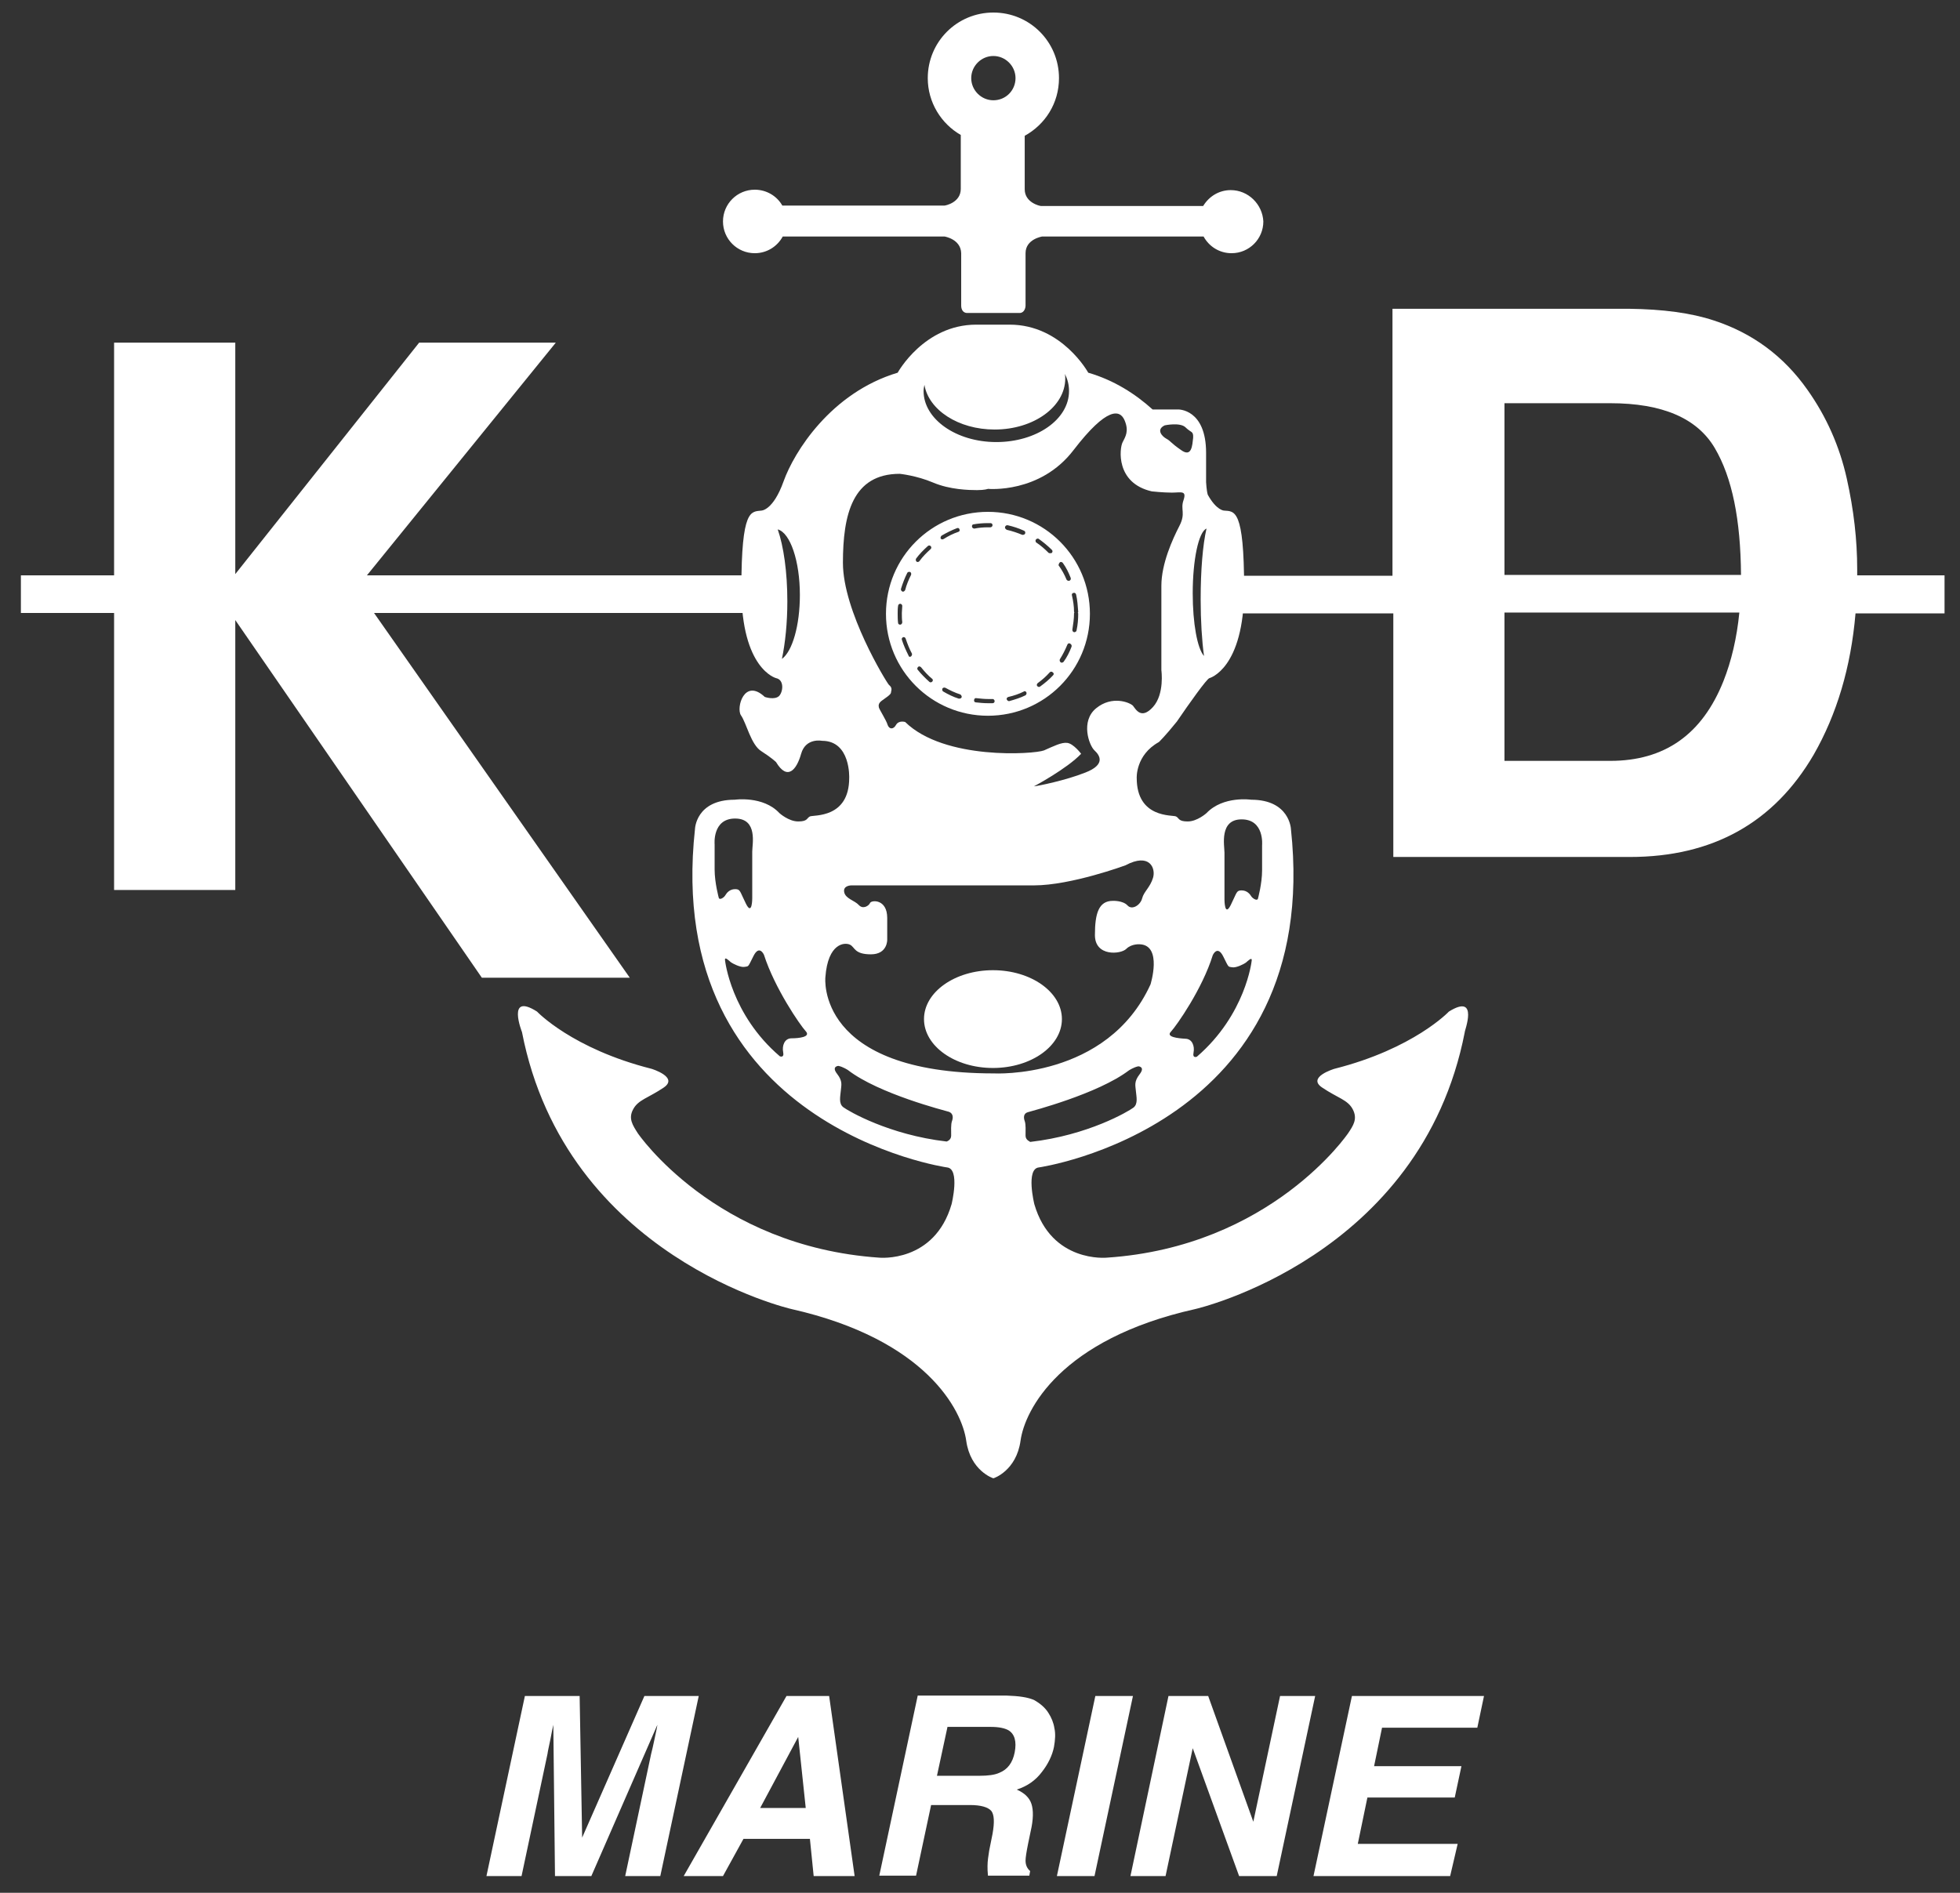 <?xml version="1.0" encoding="utf-8"?>
<!-- Generator: Adobe Illustrator 19.0.0, SVG Export Plug-In . SVG Version: 6.00 Build 0)  -->
<svg version="1.1" id="Layer_1" xmlns="http://www.w3.org/2000/svg" xmlns:xlink="http://www.w3.org/1999/xlink" x="0px" y="0px"
	 viewBox="0 0 469 453" style="enable-background:new 0 0 469 453;" xml:space="preserve">
<rect x="0" y="0" width="469" height="453" fill="#333333" stroke="none"/>
<style type="text/css">
	.st0{fill:#FFFFFF;}
</style>
<g>
	<polygon class="st0" points="180.7,137.7 87.8,137.7 133,82 100.3,82 56.3,137.4 56.3,82 27.3,82 27.3,137.7 5,137.7 5,146.7 
		27.3,146.7 27.3,213 56.3,213 56.3,148.4 115.3,234 150.7,234 89.5,146.7 180.7,146.7 	"/>
	<path class="st0" d="M465.3,137.7h-20.9c0-0.5,0-1,0-1.5c0-6.9-0.8-14.1-2.5-21.7c-1.7-7.6-4.8-14.7-9.4-21.2
		c-5.7-8.1-13.2-13.6-22.4-16.6c-5.4-1.8-12.2-2.7-20.3-2.8h-56.6v63.9H294v9h39.4v58.3h56.6c19.8,0,34.5-8.2,44-24.5
		c5.5-9.6,8.9-20.9,10-33.8h21.3V137.7z M360,96.5h25.3c12.5,0,20.8,3.6,25,10.7c4.2,7.1,6.2,17.2,6.3,30.4H360V96.5z M412.4,163
		c-5.1,12.8-14.1,19.1-27.1,19.1H360v-35.5h56.2C415.6,152.7,414.3,158.2,412.4,163z"/>
	<g>
		<path class="st0" d="M346.7,242.1c0,0-8.4,8.9-27.4,13.7c0,0-6.7,2-2.9,4.5c3.7,2.5,6.1,2.9,7.3,5.2c1.2,2.3,0.1,3.9-1.1,5.7
			c0,0-18.4,27.2-57.8,29.8c0,0-13.2,1.3-17.3-12.8c0,0-2.1-8.5,1.1-8.8c0,0,68-9.7,60.3-81c0,0-0.3-7-9.5-7c0,0-6.7-1-10.7,3.2
			c0,0-2.2,2-4.5,2c-2.3,0-2-0.8-2.8-1.2c-0.8-0.4-9.4,0.5-9.4-9.2c0,0-0.3-5.5,5.3-8.6c0,0,1.4-1.3,4.3-4.9
			c3-4.4,7.2-10.3,7.8-10.4c0,0,8.3-2.2,8.3-21.4c0-19.2-2.3-18.5-4.8-18.7c0,0-1.8,0-3.9-3.8c-0.3-1-0.4-3-0.4-3c0-0.9,0-2.8,0-7
			c0-10.6-6.7-10.4-6.7-10.4h-6.1c-4.1-3.7-9.2-7-15.4-8.8c0,0-6.3-11.5-18.8-11.5h-4h0h-4c-12.5,0-18.8,11.5-18.8,11.5
			c-16,4.8-24.8,19-27.3,26s-5.3,7-5.3,7c-2.5,0.3-4.8-0.5-4.8,18.7c0,19.3,8.3,21.4,8.3,21.4c2,0.4,1.7,3.3,0.7,4.3
			c-1.1,1-3.4,0.2-3.4,0.2c-4.9-4.6-6.9,2.6-5.7,4.4c1.3,1.8,2.4,7.1,4.9,8.6c2.5,1.6,3.5,2.6,3.5,2.6c2.7,4.5,4.9,1.9,6-2
			c1.1-3.9,5-3.1,5-3.1c6.9,0,6.5,8.9,6.5,8.9c0,9.7-8.5,8.8-9.4,9.2c-0.8,0.4-0.5,1.2-2.8,1.2c-2.3,0-4.5-2-4.5-2
			c-3.9-4.2-10.7-3.2-10.7-3.2c-9.3,0-9.5,7-9.5,7c-7.8,71.3,60.3,81,60.3,81c3.2,0.3,1.1,8.8,1.1,8.8
			c-4.1,14.1-17.3,12.8-17.3,12.8c-39.4-2.7-57.8-29.8-57.8-29.8c-1.2-1.9-2.3-3.5-1.1-5.7c1.2-2.3,3.6-2.7,7.3-5.2
			c3.7-2.5-2.9-4.5-2.9-4.5c-19-4.8-27.4-13.7-27.4-13.7c-7.4-4.7-3.6,4.9-3.6,4.9c10.5,54,64.5,66.3,64.5,66.3
			c32.3,7.3,40.8,24.3,41.8,31.5c1,7.2,6.4,9,6.5,9v0l0,0l0,0v0c0.1,0,5.5-1.8,6.5-9c1-7.3,9.5-24.3,41.8-31.5
			c0,0,54-12.3,64.5-66.3C350.3,247.1,354.1,237.5,346.7,242.1z M187.1,157.7c0.8-3.8,1.3-8.6,1.3-13.8c0-7-0.9-13.2-2.3-17.2
			c3,0.8,5.3,7.6,5.3,15.7C191.4,149.7,189.6,155.9,187.1,157.7z M172,214.9c0,0-1-3.6-1-6.8c0-3.2,0-6,0-6s-0.6-6.2,4.9-6.2
			c5.5,0,4.1,6.2,4.1,7.9s0,11.2,0,11.2s0,4.3-1.5,1.3c-1.5-3-1.3-3.5-2.6-3.5c-1.3,0-2,0.9-2.3,1.4
			C173.3,214.8,172.2,215.5,172,214.9z M189.4,248.5c-1.7,0-2.3,1.8-2,3.3c0.3,1.5-0.8,1-0.8,1c-11.7-10-13.1-22.9-13.1-22.9
			c-0.2-1.2,1,0.1,1.4,0.4c0.4,0.3,2.3,1.3,3.3,1.1c1-0.2,0.7,0.2,2.1-2.6c1.4-2.8,2.5-0.3,2.5-0.3c2.6,8.1,8.7,16.9,10,18.3
			C194.1,248.2,191.1,248.5,189.4,248.5z M297.1,196.1c5.5,0,4.9,6.2,4.9,6.2s0,2.8,0,6c0,3.2-1,6.8-1,6.8c-0.2,0.6-1.3-0.1-1.6-0.6
			c-0.3-0.5-1-1.4-2.3-1.4c-1.3,0-1.1,0.5-2.6,3.5c-1.5,3-1.5-1.3-1.5-1.3s0-9.5,0-11.2S291.7,196.1,297.1,196.1z M280.2,246.9
			c1.3-1.4,7.5-10.2,10-18.3c0,0,1.1-2.5,2.5,0.3c1.4,2.8,1.1,2.4,2.1,2.6c1,0.2,2.9-0.8,3.3-1.1c0.4-0.3,1.6-1.6,1.4-0.4
			c0,0-1.4,12.8-13.1,22.9c0,0-1.1,0.5-0.8-1c0.3-1.5-0.3-3.3-2-3.3C281.9,248.5,278.9,248.2,280.2,246.9z M288.7,126.5
			c-0.9,3.9-1.4,10-1.4,16.9c0,5.2,0.3,9.9,0.8,13.6c-1.6-1.8-2.7-7.8-2.7-15C285.4,134,286.8,127.3,288.7,126.5z M278.7,101.8
			c0,0,3.7-0.8,5,0.5c1.3,1.3,1.9,0.8,1.8,2.5c-0.2,1.7-0.3,4.8-2.9,2.9c-2.6-1.8-2.4-2.1-3.5-2.7
			C278,104.4,276.6,102.8,278.7,101.8z M221.2,92.1c1,6,8.1,10.7,16.8,10.7c9.4,0,16.9-5.5,16.9-12.2c0-0.4,0-0.7-0.1-1.1
			c0.7,1.3,1,2.7,1,4.1c0,6.8-7.8,12.2-17.4,12.2c-9.6,0-17.4-5.5-17.4-12.2C221,93.1,221.1,92.6,221.2,92.1z M201.7,134.7
			c0-11.6,2.3-21.3,13.6-21.3c0,0,4,0.4,8,2.1s8.6,1.8,10.5,1.8s2.6-0.3,2.6-0.3s12.5,1.2,20.5-9.3c8-10.4,11.1-9.7,12.2-7.1
			c1.1,2.6,0.2,3.9-0.5,5.3c-0.7,1.4-1.7,9.7,7,11.7c0,0,2.7,0.3,4.8,0.3c2.2,0,3.6-0.6,2.8,1.8c-0.8,2.3,0.6,3.1-1,6.2
			c-1.6,3.1-4.3,9-4.3,14.3s0,20.2,0,20.2s0.8,5.7-2,8.8c-2.8,3.1-4.1,0.6-4.8-0.3c-0.8-0.8-5-2.5-8.8,0.6
			c-3.8,3.1-1.7,8.9-0.4,10.1c1.3,1.2,2.7,3.4-2.2,5.3c-4.8,1.9-11.3,3.2-12.3,3.3c0,0,7.9-4.2,11.3-7.8c0,0-1.8-2.4-3.3-2.6
			c-1.4-0.2-3.3,0.8-5.6,1.8c-2.3,0.9-23.8,2.4-33.2-6.8c0,0-1.5-0.5-2.2,0.7c-0.6,1.1-1.6,1.1-2,0c-0.3-1.1-2-3.7-2.1-4.2
			c-0.1-0.5-0.1-1,0.7-1.6c0.8-0.6,2.1-1.4,2.2-1.9c0-0.5,0.5-1.1-0.5-1.9C212,163.1,201.7,146.3,201.7,134.7z M227.8,268.3
			c-0.3,0.8-0.2,2.4-0.2,3.5c0,1.1-1.1,1.4-1.1,1.4c-13.8-1.6-23.5-7.3-24.7-8.2c-1.2-0.9-0.7-2.7-0.6-4c0.1-1.3,0.5-2.2-0.9-4
			c-1.4-1.8,0.3-1.9,0.3-1.9c1.1,0.2,2.3,1,2.3,1c7.4,5.7,23.2,9.7,24.2,10C228.1,266.5,228.1,267.5,227.8,268.3z M237.8,256.9
			c-42.7,0-40.3-23-40.3-23c0.6-8.3,4.7-8.4,5.9-7.8c1.2,0.6,1,2.3,5,2.3c4,0,3.9-3.5,3.9-3.5s0-0.6,0-5.2c0-4.6-3.8-4.3-4.1-3.6
			c-0.3,0.7-1.7,1.6-2.7,0.5c-1-1.1-3.2-1.5-3.5-3.1c-0.3-1.6,1.7-1.6,1.7-1.6h5.2c0,0,29.5,0,38.5,0c8.9,0,21.9-4.8,21.9-4.8
			c5.8-3.1,7.3,0.7,6.6,3c-0.7,2.3-2.2,3.3-2.6,4.9c-0.4,1.6-2.4,2.9-3.5,1.7c-1.1-1.2-3.5-1.1-3.5-1.1c-3.4,0-4.3,3-4.3,8.2
			c0,5.2,6.2,4.6,7.5,3.3c1.3-1.3,3.3-1.1,3.3-1.1c5.4,0.3,2.5,9.6,2.5,9.6C264.9,258.4,237.8,256.9,237.8,256.9z M245.4,271.8
			c0-1.1,0.1-2.7-0.2-3.5c-0.3-0.8-0.3-1.8,0.7-2.1c1-0.3,16.8-4.4,24.2-10c0,0,1.2-0.8,2.3-1c0,0,1.7,0.1,0.3,1.9
			c-1.4,1.8-1,2.7-0.9,4c0.1,1.3,0.6,3.1-0.6,4c-1.2,0.9-10.8,6.6-24.7,8.2C246.5,273.2,245.4,272.9,245.4,271.8z"/>
		<path class="st0" d="M236.4,171.3c13.5,0,24.4-10.9,24.4-24.4c0-13.5-10.9-24.4-24.4-24.4c-13.5,0-24.4,10.9-24.4,24.4
			C212,160.4,222.9,171.3,236.4,171.3z M256.9,141.9c0.3-0.1,0.5,0.1,0.6,0.4c0.3,1.3,0.4,2.7,0.5,4.1c0,0.1,0,0.2-0.1,0.2
			c0,0.1,0.1,0.2,0.1,0.2c0,1.4-0.1,2.7-0.4,4.1c0,0.2-0.3,0.4-0.5,0.4c0,0-0.1,0-0.1,0c-0.3-0.1-0.4-0.3-0.4-0.6
			c0.2-1.3,0.4-2.6,0.4-3.9c0-0.1,0-0.2,0.1-0.2c0-0.1-0.1-0.1-0.1-0.2c0-1.3-0.2-2.6-0.5-3.9C256.4,142.2,256.6,141.9,256.9,141.9z
			 M256.4,154.8c-0.5,1.3-1.1,2.5-1.9,3.6c-0.1,0.1-0.3,0.2-0.4,0.2c-0.1,0-0.2,0-0.3-0.1c-0.2-0.1-0.3-0.5-0.2-0.7
			c0.7-1.1,1.3-2.3,1.8-3.5c0.1-0.3,0.4-0.4,0.6-0.3C256.4,154.2,256.5,154.5,256.4,154.8z M253.6,134.6c0.2-0.2,0.5-0.1,0.7,0.1
			c0.8,1.1,1.4,2.3,1.9,3.6c0.1,0.3,0,0.5-0.3,0.7c-0.1,0-0.1,0-0.2,0c-0.2,0-0.4-0.1-0.5-0.3c-0.5-1.2-1.1-2.3-1.9-3.4
			C253.3,135.1,253.4,134.8,253.6,134.6z M252,161.6c-0.9,1-2,1.9-3.1,2.7c-0.1,0.1-0.2,0.1-0.3,0.1c-0.2,0-0.3-0.1-0.4-0.2
			c-0.2-0.2-0.1-0.5,0.1-0.7c1.1-0.8,2-1.6,2.9-2.6c0.2-0.2,0.5-0.2,0.7,0C252.2,161.1,252.2,161.4,252,161.6z M247.9,129.1
			c0.2-0.2,0.5-0.3,0.7-0.1c1.1,0.8,2.2,1.7,3.1,2.6c0.2,0.2,0.2,0.5,0,0.7c-0.1,0.1-0.2,0.1-0.4,0.1c-0.1,0-0.3,0-0.4-0.1
			c-0.9-0.9-1.9-1.8-3-2.5C247.8,129.6,247.7,129.3,247.9,129.1z M245.6,165.7c0.1,0.3,0,0.5-0.2,0.7c-1.2,0.6-2.5,1-3.9,1.4
			c0,0-0.1,0-0.1,0c-0.2,0-0.4-0.2-0.5-0.4c-0.1-0.3,0.1-0.5,0.4-0.6c1.3-0.3,2.5-0.7,3.7-1.3C245.2,165.3,245.5,165.5,245.6,165.7z
			 M240.5,126.1c0.1-0.3,0.3-0.4,0.6-0.4c1.3,0.3,2.6,0.7,3.9,1.3c0.3,0.1,0.4,0.4,0.3,0.7c-0.1,0.2-0.3,0.3-0.5,0.3
			c-0.1,0-0.1,0-0.2,0c-1.2-0.5-2.4-0.9-3.7-1.2C240.6,126.6,240.4,126.4,240.5,126.1z M238,167.8c0,0.3-0.2,0.5-0.5,0.5
			c-0.4,0-0.7,0-1.1,0c0,0,0,0,0,0c-1,0-2-0.1-2.9-0.2c-0.3,0-0.5-0.3-0.4-0.6c0-0.3,0.3-0.5,0.6-0.4c0.9,0.1,1.9,0.2,2.8,0.2
			c0.4,0,0.7,0,1.1,0C237.7,167.3,238,167.5,238,167.8z M232.9,125.5c1.1-0.2,2.3-0.3,3.4-0.3c0.3,0,0.5,0,0.7,0
			c0.3,0,0.5,0.2,0.5,0.5c0,0.3-0.3,0.5-0.5,0.5c-0.2,0-0.4,0-0.6,0c-1.1,0-2.2,0.1-3.2,0.3c0,0-0.1,0-0.1,0c-0.2,0-0.5-0.2-0.5-0.4
			C232.5,125.8,232.7,125.5,232.9,125.5z M230.1,166.9c-0.1,0.2-0.3,0.3-0.5,0.3c-0.1,0-0.1,0-0.2,0c-1.3-0.4-2.5-1-3.7-1.7
			c-0.2-0.1-0.3-0.4-0.2-0.7c0.1-0.2,0.4-0.3,0.7-0.2c1.1,0.6,2.3,1.2,3.6,1.6C230,166.4,230.2,166.6,230.1,166.9z M225.3,128.2
			c1.2-0.7,2.4-1.3,3.7-1.8c0.3-0.1,0.5,0,0.6,0.3c0.1,0.3,0,0.5-0.3,0.6c-1.2,0.4-2.4,1-3.5,1.7c-0.1,0-0.2,0.1-0.3,0.1
			c-0.2,0-0.3-0.1-0.4-0.2C225,128.7,225.1,128.4,225.3,128.2z M223.1,163.1c-0.1,0.1-0.2,0.2-0.4,0.2c-0.1,0-0.2,0-0.3-0.1
			c-1-0.9-2-1.9-2.8-2.9c-0.2-0.2-0.1-0.5,0.1-0.7c0.2-0.2,0.5-0.1,0.7,0.1c0.8,1,1.7,2,2.7,2.8
			C223.2,162.6,223.3,162.9,223.1,163.1z M215.6,140.9c0.4-1.3,0.9-2.6,1.5-3.8c0.1-0.2,0.4-0.3,0.7-0.2c0.2,0.1,0.3,0.4,0.2,0.7
			c-0.6,1.2-1.1,2.4-1.4,3.6c-0.1,0.2-0.3,0.4-0.5,0.4c0,0-0.1,0-0.1,0C215.7,141.5,215.5,141.2,215.6,140.9z M215.4,149.5
			c-0.3,0-0.5-0.2-0.5-0.4c-0.1-0.8-0.1-1.5-0.1-2.3c0-0.6,0-1.2,0.1-1.8c0-0.3,0.3-0.5,0.5-0.5c0.3,0,0.5,0.3,0.5,0.5
			c0,0.6-0.1,1.1-0.1,1.7c0,0.7,0,1.5,0.1,2.2C215.9,149.2,215.7,149.5,215.4,149.5C215.4,149.5,215.4,149.5,215.4,149.5z
			 M218,157.1c-0.1,0-0.2,0.1-0.2,0.1c-0.2,0-0.4-0.1-0.4-0.3c-0.6-1.2-1.2-2.5-1.6-3.8c-0.1-0.3,0.1-0.5,0.3-0.6
			c0.3-0.1,0.5,0.1,0.6,0.3c0.4,1.2,0.9,2.5,1.5,3.6C218.3,156.6,218.2,156.9,218,157.1z M219.2,133.7c0.8-1.1,1.8-2.1,2.8-3
			c0.2-0.2,0.5-0.2,0.7,0c0.2,0.2,0.2,0.5,0,0.7c-1,0.9-1.9,1.8-2.7,2.9c-0.1,0.1-0.2,0.2-0.4,0.2c-0.1,0-0.2,0-0.3-0.1
			C219.1,134.2,219.1,133.9,219.2,133.7z"/>
		<ellipse class="st0" cx="237.6" cy="243.9" rx="16.5" ry="11.7"/>
	</g>
	<g>
		<path class="st0" d="M294.5,45.5c-2.8,0-5.2,1.5-6.6,3.8h-38.8c-0.3,0-3.9-0.8-3.9-4c0-1.3,0-7,0-12.8c4.9-2.7,8.2-7.8,8.2-13.8
			c0-8.7-7-15.7-15.7-15.7c-8.7,0-15.7,7-15.7,15.7c0,5.8,3.2,10.9,7.9,13.6c0,5.8,0,11.7,0,12.9c0,3.3-3.7,4-3.9,4h-38.8
			c-1.3-2.3-3.8-3.8-6.6-3.8c-4.2,0-7.6,3.4-7.6,7.6c0,4.2,3.4,7.6,7.6,7.6c2.9,0,5.4-1.6,6.7-4H226l0,0c0,0,3.9,0.6,4,4
			c0,5.1,0,10,0,12.6c0,0,0,0,0,0c0,0,0,0,0,0c0,0.3,0.1,1.6,1.3,1.7h6.4h0h6.4c1.1-0.1,1.3-1.4,1.3-1.7c0,0,0,0,0,0c0,0,0,0,0,0h0
			c0-2.6,0-7.6,0-12.6c0-3.4,4-4,4-4l0,0h38.6c1.3,2.4,3.8,4,6.7,4c4.2,0,7.6-3.4,7.6-7.6C302.1,48.9,298.7,45.5,294.5,45.5z
			 M237.7,24c-2.9,0-5.3-2.4-5.3-5.3s2.4-5.3,5.3-5.3c2.9,0,5.3,2.4,5.3,5.3S240.7,24,237.7,24z"/>
	</g>
	<g>
		<path class="st0" d="M154.2,405.9h13L158,449h-8.4l6.2-29.2c0.2-0.8,0.5-2,0.8-3.5c0.3-1.5,0.6-2.7,0.7-3.5L141.5,449h-8.7
			l-0.4-36.2c-0.2,0.8-0.4,2-0.7,3.5c-0.3,1.5-0.6,2.7-0.7,3.5l-6.2,29.2h-8.4l9.2-43.1h13.1l0.6,33.9L154.2,405.9z"/>
		<path class="st0" d="M188.2,405.9h10.2l6.1,43.1h-9.8l-0.9-8.9h-15.9L173,449h-9.4L188.2,405.9z M181.9,432.7h10.9l-1.8-17
			L181.9,432.7z"/>
		<path class="st0" d="M250.9,410c0.7,1.1,1.2,2.3,1.4,3.6c0.3,1.3,0.2,2.8-0.1,4.5c-0.4,2-1.4,4.1-2.9,6c-1.5,2-3.5,3.4-6,4.2
			c1.8,0.8,3,1.9,3.5,3.4c0.5,1.5,0.5,3.7-0.2,6.7l-0.6,2.9c-0.4,2-0.6,3.3-0.6,4c0,1.1,0.4,1.9,1.1,2.5l-0.2,1.1h-9.9
			c-0.1-1-0.1-1.7-0.1-2.3c0-1.2,0.2-2.4,0.4-3.7l0.8-4c0.5-2.8,0.4-4.6-0.3-5.5c-0.8-0.9-2.5-1.4-5.1-1.4h-9.3l-3.6,16.9h-8.8
			l9.2-43.1h21.2c3,0.1,5.2,0.4,6.7,1.1C248.9,407.7,250.1,408.7,250.9,410z M226.7,413.4l-2.5,11.6h10.2c2,0,3.6-0.2,4.7-0.7
			c2-0.8,3.2-2.4,3.7-4.9c0.5-2.6,0-4.4-1.5-5.3c-0.9-0.5-2.3-0.8-4.2-0.8H226.7z"/>
		<path class="st0" d="M261.9,449h-9l9.2-43.1h9L261.9,449z"/>
		<path class="st0" d="M279.6,405.9h9.5l10.8,30.1l6.4-30.1h8.4l-9.2,43.1h-9l-11.1-30.6l-6.5,30.6h-8.4L279.6,405.9z"/>
		<path class="st0" d="M353.5,413.5h-22.8l-1.9,9.2h20.9l-1.6,7.5h-20.9l-2.3,11.1h23.9L347,449h-32.7l9.2-43.1h31.6L353.5,413.5z"
			/>
	</g>
</g>
</svg>
